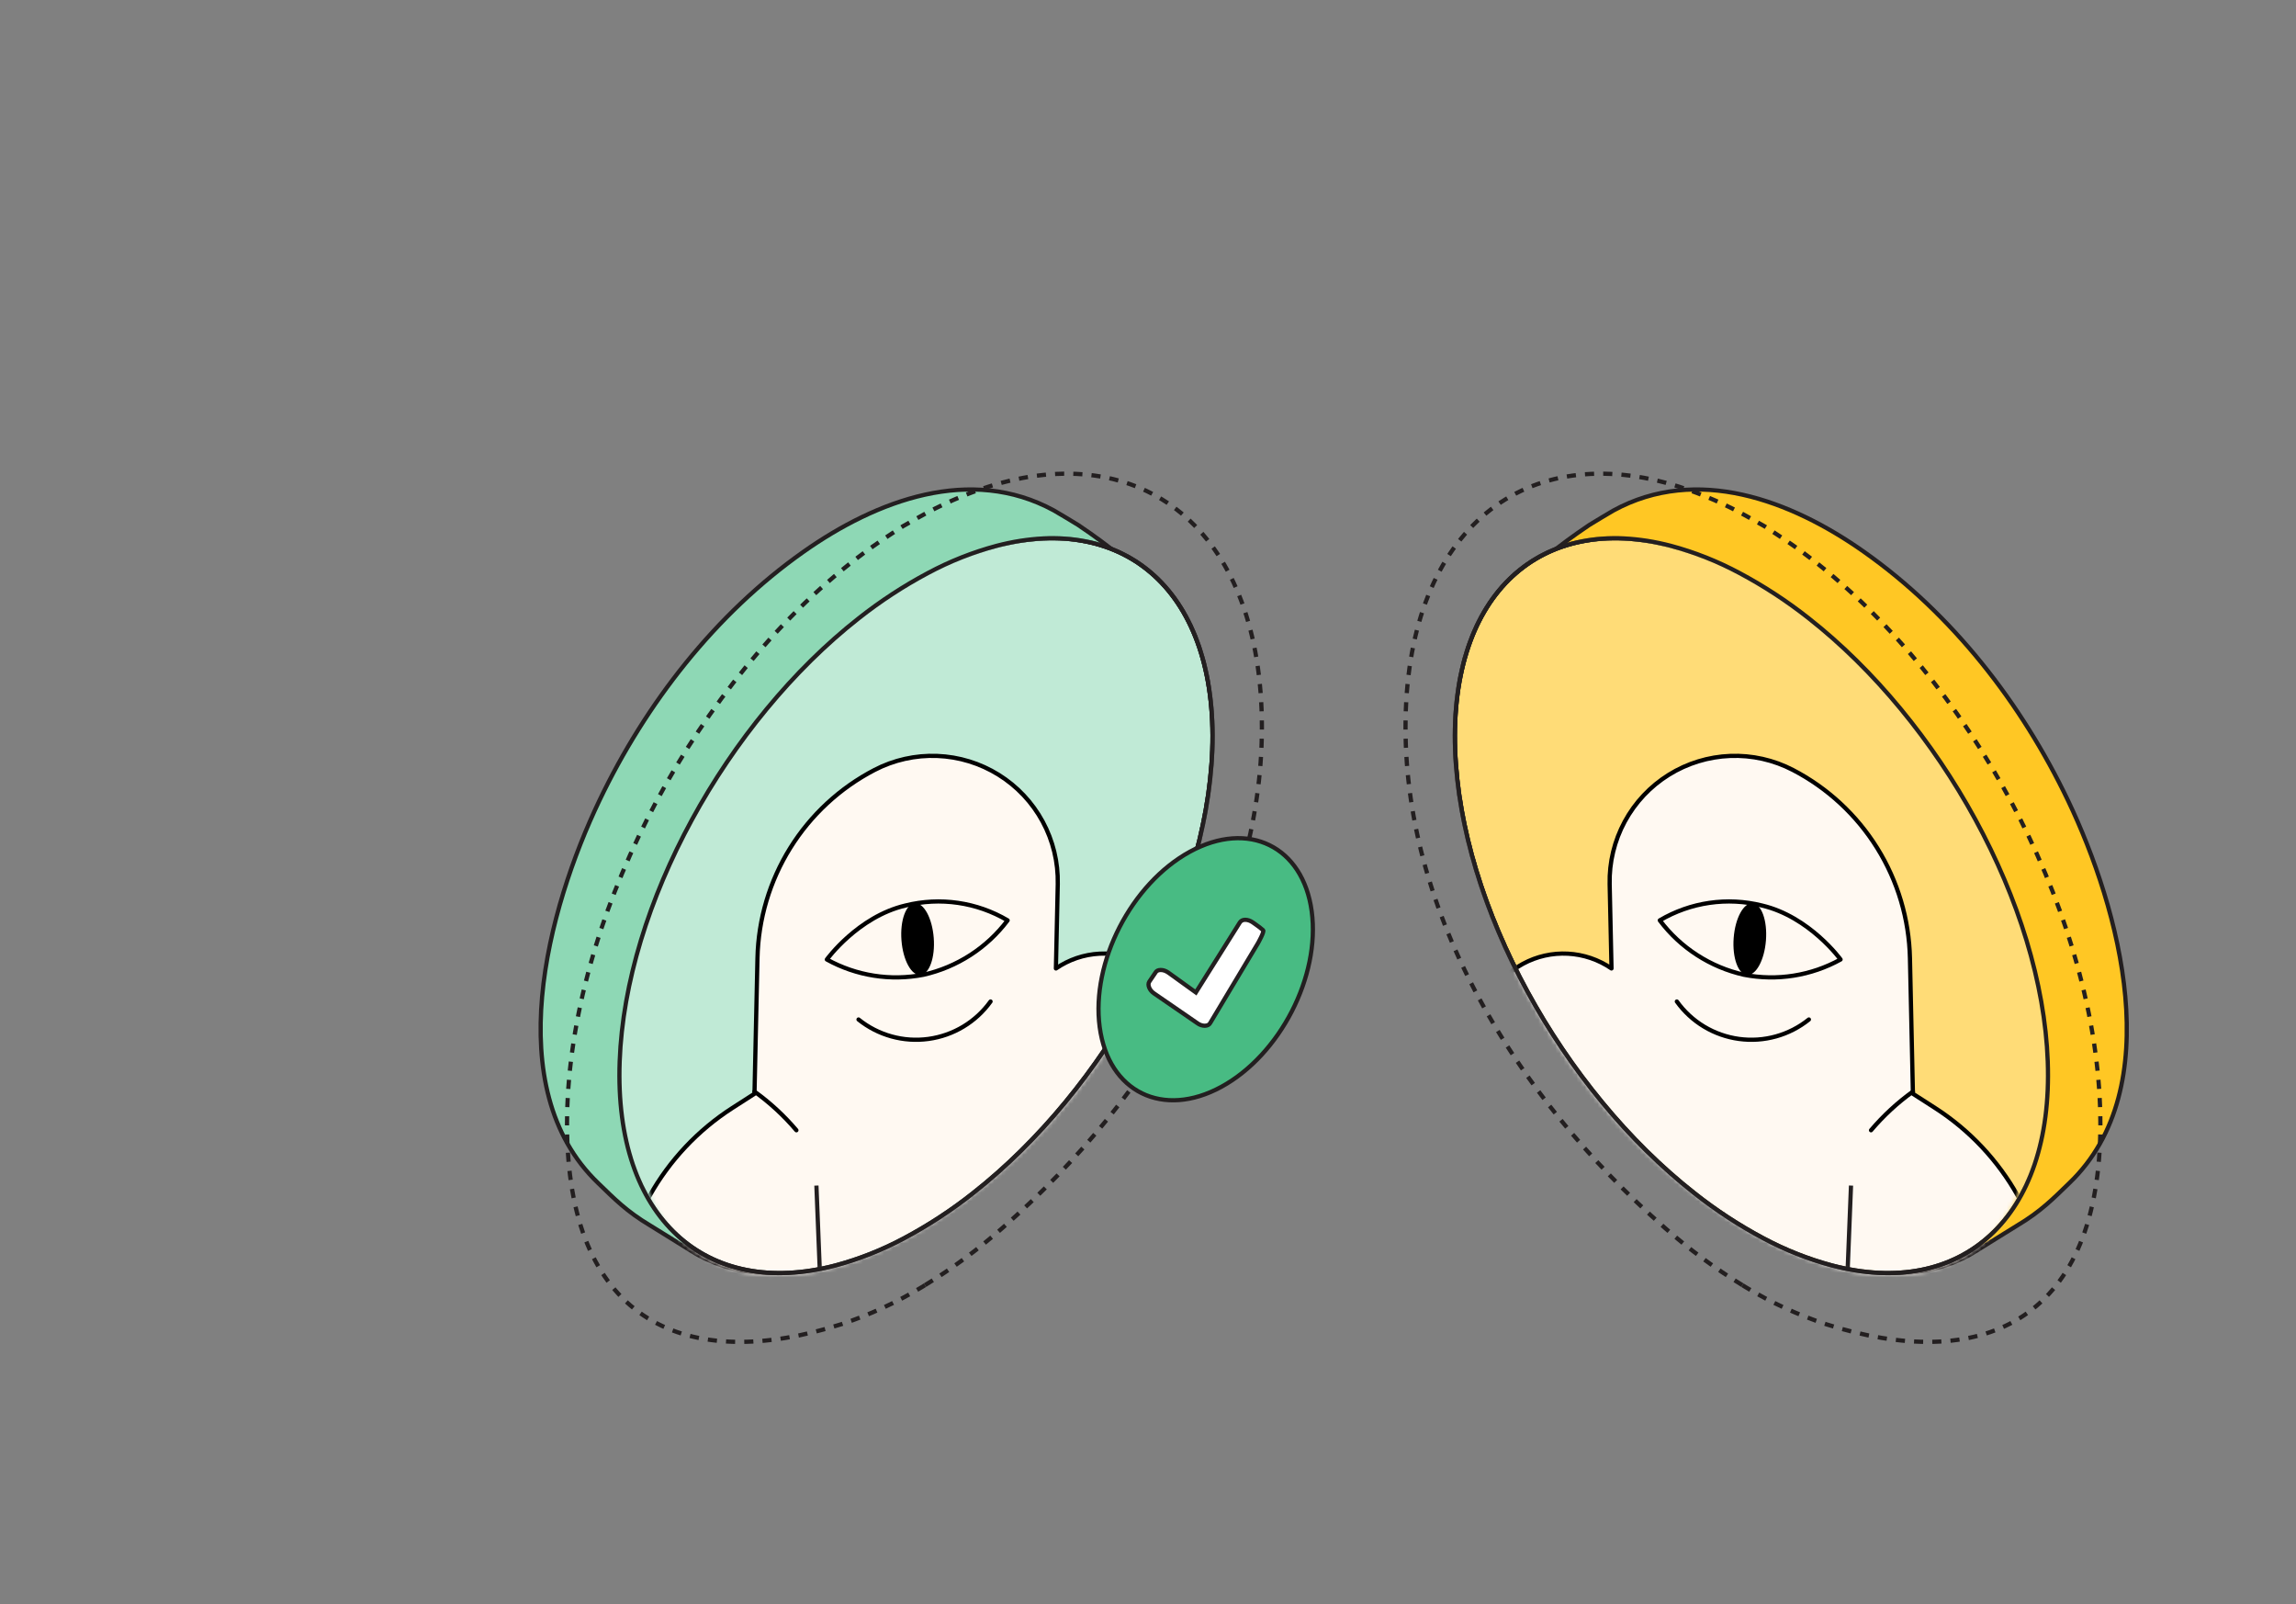 <svg width="544" height="380" viewBox="0 0 544 380" fill="none" xmlns="http://www.w3.org/2000/svg">
    <rect x="0" y="0" width="544" height="380" fill="#808080" stroke="none"/>
    <path d="M266.666 132.87C266.666 132.87 266.685 132.89 266.705 132.91C266.705 132.91 263.697 129.902 255.459 124.358C254.909 123.984 250.23 121.212 249.679 120.898C229.941 110.163 207.765 118.44 190.385 130.688C169.487 145.414 153.031 166.587 142.022 189.609C129.774 215.245 118.175 257.632 141.707 280.221C145.462 283.839 148.392 286.906 154.073 290.287L163.628 296.205C163.628 296.205 163.53 296.146 163.49 296.126C175.601 303.931 192.882 303.636 212.365 293.315C250.82 272.947 283.318 221.163 284.91 177.695C285.696 156.01 278.658 140.499 266.666 132.87Z" fill="#8ED8B5"/>
    <path d="M266.705 132.91C266.685 132.89 266.666 132.87 266.666 132.87C278.658 140.499 285.696 156.01 284.91 177.695C283.318 221.163 250.82 272.947 212.365 293.315C192.882 303.636 175.601 303.931 163.49 296.126C163.53 296.146 163.628 296.205 163.628 296.205L154.073 290.287C148.392 286.906 145.462 283.839 141.707 280.221C118.175 257.632 129.774 215.245 142.022 189.609C153.031 166.587 169.487 145.414 190.385 130.688C207.765 118.44 229.941 110.163 249.679 120.898C250.23 121.212 254.909 123.984 255.459 124.358C263.697 129.902 266.705 132.91 266.705 132.91ZM266.705 132.91H266.666" stroke="#231F20" stroke-linejoin="round"/>
    <path d="M219.144 304.422C218.901 304.568 218.676 304.715 218.432 304.861C212.406 308.516 205.973 311.48 199.283 313.675C162.86 325.319 135.211 313.292 134.369 268.345C133.544 223.399 159.802 169.678 195.858 138.103C200.508 134.02 205.427 130.24 210.611 126.837L213.916 124.66C215.876 123.547 217.855 122.434 217.855 122.434C222.988 119.53 228.448 117.15 234.053 115.317C270.476 103.673 298.143 125.253 298.967 170.199C299.793 215.127 273.533 259.332 237.478 290.889C231.759 295.927 225.641 300.456 219.144 304.422Z" stroke="#231F20" stroke-dasharray="2.16 2.16"/>
    <path d="M219.877 135.722C214.116 138.789 208.631 142.367 203.5 146.417C172.28 170.913 148.157 214.185 146.821 251.421C145.464 288.637 167.326 307.746 197.936 299.745C203.579 298.231 209.024 296.068 214.175 293.316C219.936 290.249 225.421 286.671 230.532 282.621C261.752 258.125 285.875 214.834 287.231 177.617C288.568 140.401 266.726 121.292 236.096 129.293C230.454 130.807 225.008 132.97 219.877 135.722Z" fill="#C0EAD6" stroke="#231F20" stroke-miterlimit="10"/>
    <mask id="mask0_16719_98904" style="mask-type:alpha" maskUnits="userSpaceOnUse" x="149" y="127" width="139" height="176">
        <path d="M166.3 297.428C140.645 281.854 145.653 231.572 173.206 186.184C200.76 140.795 243.894 116.625 269.549 132.199C295.203 147.773 293.663 197.193 266.109 242.582C238.555 287.97 191.954 313.002 166.3 297.428Z" fill="#C4C4C4"/>
    </mask>
    <g mask="url(#mask0_16719_98904)">
        <path d="M178.763 259.073L179.47 226.936C179.673 217.706 182.353 208.701 187.23 200.863C192.107 193.025 199.002 186.642 207.192 182.383C211.771 180.001 216.892 178.853 222.05 179.052C227.208 179.251 232.225 180.79 236.607 183.516C240.99 186.243 244.587 190.065 247.043 194.604C249.5 199.143 250.733 204.244 250.619 209.405L250.18 229.388L250.19 229.394C253.244 227.298 256.818 226.086 260.517 225.891C264.216 225.696 267.897 226.525 271.155 228.287C274.413 230.05 277.121 232.677 278.982 235.88C280.843 239.082 281.784 242.736 281.702 246.44L279.724 336.331L143.681 432.223L146.349 310.939C146.562 301.245 149.152 291.751 153.893 283.293C158.633 274.834 165.379 267.67 173.537 262.428C175.226 261.343 176.968 260.225 178.763 259.073Z" fill="#FFF9F2" stroke="black" stroke-linecap="round" stroke-linejoin="round"/>
        <path d="M234.698 237.219C232.976 239.62 230.781 241.645 228.25 243.169C225.718 244.693 222.902 245.685 219.974 246.084C217.045 246.483 214.067 246.281 211.219 245.49C208.372 244.698 205.716 243.335 203.413 241.482" stroke="black" stroke-linecap="round" stroke-linejoin="round"/>
        <path d="M213.588 222.738C213.227 218.046 214.646 214.111 216.758 213.948C218.869 213.786 220.874 217.458 221.234 222.15C221.595 226.841 220.176 230.776 218.064 230.939C215.953 231.101 213.949 227.429 213.588 222.738Z" fill="black"/>
        <path d="M238.74 217.999C233.831 224.523 226.763 229.09 218.798 230.885C210.98 232.41 202.875 231.13 195.908 227.269C195.908 227.269 203.249 217.135 214.536 214.481C222.753 212.432 231.447 213.695 238.74 217.999V217.999Z" stroke="black" stroke-linecap="round" stroke-linejoin="round"/>
        <path d="M178.759 258.549C182.43 261.19 185.766 264.269 188.693 267.716" stroke="black" stroke-linecap="round" stroke-linejoin="round"/>
        <path d="M219.877 135.722C214.116 138.789 208.631 142.367 203.5 146.417C172.28 170.913 148.157 214.185 146.821 251.421C145.464 288.637 167.326 307.746 197.936 299.744C203.579 298.231 209.024 296.068 214.175 293.316C219.936 290.249 225.421 286.671 230.532 282.621C261.752 258.125 285.875 214.834 287.231 177.617C288.568 140.401 266.726 121.292 236.096 129.293C230.454 130.807 225.008 132.97 219.877 135.722Z" stroke="#231F20" stroke-linejoin="round"/>
        <path d="M193.435 280.818L194.24 301.001" stroke="#231F20"/>
        <path d="M219.877 135.722C214.116 138.789 208.631 142.367 203.5 146.417C172.28 170.913 148.157 214.185 146.821 251.421C145.464 288.637 167.326 307.746 197.936 299.744C203.579 298.231 209.024 296.068 214.175 293.316C219.936 290.249 225.421 286.671 230.532 282.621C261.752 258.125 285.875 214.834 287.231 177.617C288.568 140.401 266.726 121.292 236.096 129.293C230.454 130.807 225.008 132.97 219.877 135.722Z" stroke="#231F20"/>
        <path d="M217.927 127.918C217.436 128.154 216.984 128.409 216.513 128.664" stroke="#231F20"/>
        <path d="M213.761 130.219C208.767 133.128 203.971 136.372 199.429 139.931C164.159 167.435 136.93 216.034 135.417 257.831C133.903 299.628 158.596 321.096 193.158 312.112C199.527 310.401 205.681 307.983 211.5 304.897C218.008 301.456 224.2 297.446 229.98 292.885C265.211 265.38 292.479 216.781 293.993 174.984C295.507 133.187 270.814 111.719 236.252 120.703C230.905 122.119 225.734 124.065 220.78 126.503" stroke="#231F20" stroke-dasharray="1.88 1.88"/>
    </g>
    <path d="M281.935 201.736C268.067 209.315 258.486 227.909 260.554 243.291C262.623 258.66 275.539 264.991 289.407 257.413C303.275 249.834 312.856 231.24 310.787 215.858C308.719 200.489 295.803 194.158 281.935 201.736Z" fill="#48BB83" stroke="#231F20"/>
    <path d="M299.281 220.344C298.947 220.01 298.041 219.325 297.483 218.948L296.798 218.463C296.218 218.081 295.628 217.866 295.037 217.867C294.446 217.868 294.021 218.096 293.754 218.502L283.34 235.074L276.776 230.348C276.189 229.952 275.585 229.745 274.981 229.754C274.389 229.756 273.965 229.983 273.753 230.392L272.311 232.518C272.062 232.895 272.065 233.396 272.285 233.932C272.506 234.468 272.911 234.951 273.469 235.327L283.692 242.354C284.253 242.765 284.87 242.964 285.461 242.963C286.079 242.946 286.511 242.732 286.736 242.315L298.053 223.415C298.053 223.415 299.615 220.678 299.281 220.344Z" fill="white" stroke="#231F20"/>
    <path d="M365.335 132.87C365.335 132.87 365.316 132.89 365.296 132.91C365.296 132.91 368.304 129.902 376.542 124.358C377.092 123.984 381.771 121.212 382.322 120.898C402.06 110.163 424.236 118.44 441.616 130.688C462.514 145.414 478.969 166.587 489.979 189.609C502.227 215.245 513.826 257.632 490.294 280.221C486.538 283.839 483.609 286.906 477.928 290.287L468.373 296.205C468.373 296.205 468.471 296.146 468.51 296.126C456.4 303.931 439.119 303.636 419.636 293.315C381.181 272.947 348.683 221.163 347.091 177.695C346.305 156.01 353.343 140.499 365.335 132.87Z" fill="#FFC724"/>
    <path d="M365.296 132.91C365.316 132.89 365.335 132.87 365.335 132.87C353.343 140.499 346.305 156.01 347.091 177.695C348.683 221.163 381.181 272.947 419.636 293.315C439.119 303.636 456.4 303.931 468.51 296.126C468.471 296.146 468.373 296.205 468.373 296.205L477.928 290.287C483.609 286.906 486.538 283.839 490.294 280.221C513.826 257.632 502.227 215.245 489.979 189.609C478.969 166.587 462.514 145.414 441.616 130.688C424.236 118.44 402.06 110.163 382.322 120.898C381.771 121.212 377.092 123.984 376.542 124.358C368.304 129.902 365.296 132.91 365.296 132.91ZM365.296 132.91H365.335" stroke="#231F20" stroke-linejoin="round"/>
    <path d="M412.856 304.422C413.099 304.568 413.324 304.715 413.568 304.861C419.594 308.516 426.027 311.48 432.717 313.675C469.14 325.319 496.789 313.292 497.631 268.345C498.456 223.399 472.198 169.678 436.142 138.103C431.492 134.02 426.573 130.24 421.389 126.837L418.084 124.66C416.124 123.547 414.145 122.434 414.145 122.434C409.012 119.53 403.552 117.15 397.947 115.317C361.524 103.673 333.857 125.253 333.033 170.199C332.207 215.127 358.467 259.332 394.522 290.889C400.241 295.927 406.359 300.456 412.856 304.422Z" stroke="#231F20" stroke-dasharray="2.16 2.16"/>
    <path d="M412.124 135.722C417.885 138.789 423.37 142.367 428.501 146.417C459.721 170.913 483.844 214.185 485.18 251.421C486.537 288.637 464.675 307.746 434.065 299.745C428.422 298.231 422.977 296.068 417.826 293.316C412.065 290.249 406.58 286.671 401.469 282.621C370.249 258.125 346.126 214.834 344.77 177.617C343.433 140.401 365.275 121.292 395.905 129.293C401.547 130.807 406.993 132.97 412.124 135.722Z" fill="#FFDC77" stroke="#231F20" stroke-miterlimit="10"/>
    <mask id="mask1_16719_98904" style="mask-type:alpha" maskUnits="userSpaceOnUse" x="344" y="127" width="139" height="176">
        <path d="M465.7 297.428C491.355 281.854 486.347 231.572 458.794 186.184C431.24 140.795 388.106 116.625 362.451 132.199C336.797 147.773 338.337 197.193 365.891 242.582C393.445 287.97 440.046 313.002 465.7 297.428Z" fill="#C4C4C4"/>
    </mask>
    <g mask="url(#mask1_16719_98904)">
        <path d="M453.238 259.073L452.531 226.936C452.328 217.706 449.648 208.701 444.771 200.863C439.894 193.025 432.999 186.642 424.809 182.383C420.23 180.001 415.109 178.853 409.951 179.052C404.793 179.251 399.776 180.79 395.394 183.516C391.011 186.243 387.414 190.065 384.957 194.604C382.501 199.143 381.268 204.244 381.382 209.405L381.821 229.388L381.811 229.394C378.757 227.298 375.183 226.086 371.484 225.891C367.785 225.696 364.104 226.525 360.846 228.287C357.588 230.05 354.88 232.677 353.019 235.88C351.158 239.082 350.217 242.736 350.299 246.44L352.277 336.331L488.32 432.223L485.652 310.939C485.439 301.245 482.849 291.751 478.108 283.293C473.368 274.834 466.622 267.67 458.464 262.428C456.775 261.343 455.033 260.225 453.238 259.073Z" fill="#FFF9F2" stroke="black" stroke-linecap="round" stroke-linejoin="round"/>
        <path d="M397.303 237.219C399.025 239.62 401.22 241.645 403.751 243.169C406.283 244.693 409.099 245.685 412.027 246.084C414.956 246.483 417.934 246.281 420.782 245.49C423.629 244.698 426.285 243.335 428.587 241.482" stroke="black" stroke-linecap="round" stroke-linejoin="round"/>
        <path d="M418.413 222.738C418.774 218.046 417.355 214.111 415.243 213.948C413.132 213.786 411.127 217.458 410.767 222.15C410.406 226.841 411.825 230.776 413.937 230.939C416.048 231.101 418.052 227.429 418.413 222.738Z" fill="black"/>
        <path d="M393.261 217.999C398.17 224.523 405.238 229.09 413.203 230.885C421.021 232.41 429.126 231.13 436.093 227.269C436.093 227.269 428.752 217.135 417.465 214.481C409.248 212.432 400.554 213.695 393.261 217.999V217.999Z" stroke="black" stroke-linecap="round" stroke-linejoin="round"/>
        <path d="M453.242 258.549C449.571 261.19 446.235 264.269 443.308 267.716" stroke="black" stroke-linecap="round" stroke-linejoin="round"/>
        <path d="M412.124 135.722C417.885 138.789 423.37 142.367 428.501 146.417C459.721 170.913 483.844 214.185 485.18 251.421C486.537 288.637 464.675 307.746 434.065 299.744C428.422 298.231 422.977 296.068 417.826 293.316C412.065 290.249 406.58 286.671 401.469 282.621C370.249 258.125 346.126 214.834 344.77 177.617C343.433 140.401 365.275 121.292 395.905 129.293C401.547 130.807 406.993 132.97 412.124 135.722Z" stroke="#231F20" stroke-linejoin="round"/>
        <path d="M438.566 280.818L437.761 301.001" stroke="#231F20"/>
        <path d="M412.124 135.722C417.885 138.789 423.37 142.367 428.501 146.417C459.721 170.913 483.844 214.185 485.18 251.421C486.537 288.637 464.675 307.746 434.065 299.744C428.422 298.231 422.977 296.068 417.826 293.316C412.065 290.249 406.58 286.671 401.469 282.621C370.249 258.125 346.126 214.834 344.77 177.617C343.433 140.401 365.275 121.292 395.905 129.293C401.547 130.807 406.993 132.97 412.124 135.722Z" stroke="#231F20"/>
        <path d="M414.074 127.918C414.565 128.154 415.017 128.409 415.488 128.664" stroke="#231F20"/>
        <path d="M418.24 130.219C423.233 133.128 428.03 136.372 432.572 139.931C467.842 167.435 495.071 216.034 496.584 257.831C498.098 299.628 473.405 321.096 438.843 312.112C432.474 310.401 426.32 307.983 420.501 304.897C413.993 301.456 407.8 297.446 402.02 292.885C366.79 265.38 339.522 216.781 338.008 174.984C336.494 133.187 361.187 111.719 395.749 120.703C401.096 122.119 406.267 124.065 411.221 126.503" stroke="#231F20" stroke-dasharray="1.88 1.88"/>
    </g>
</svg>
